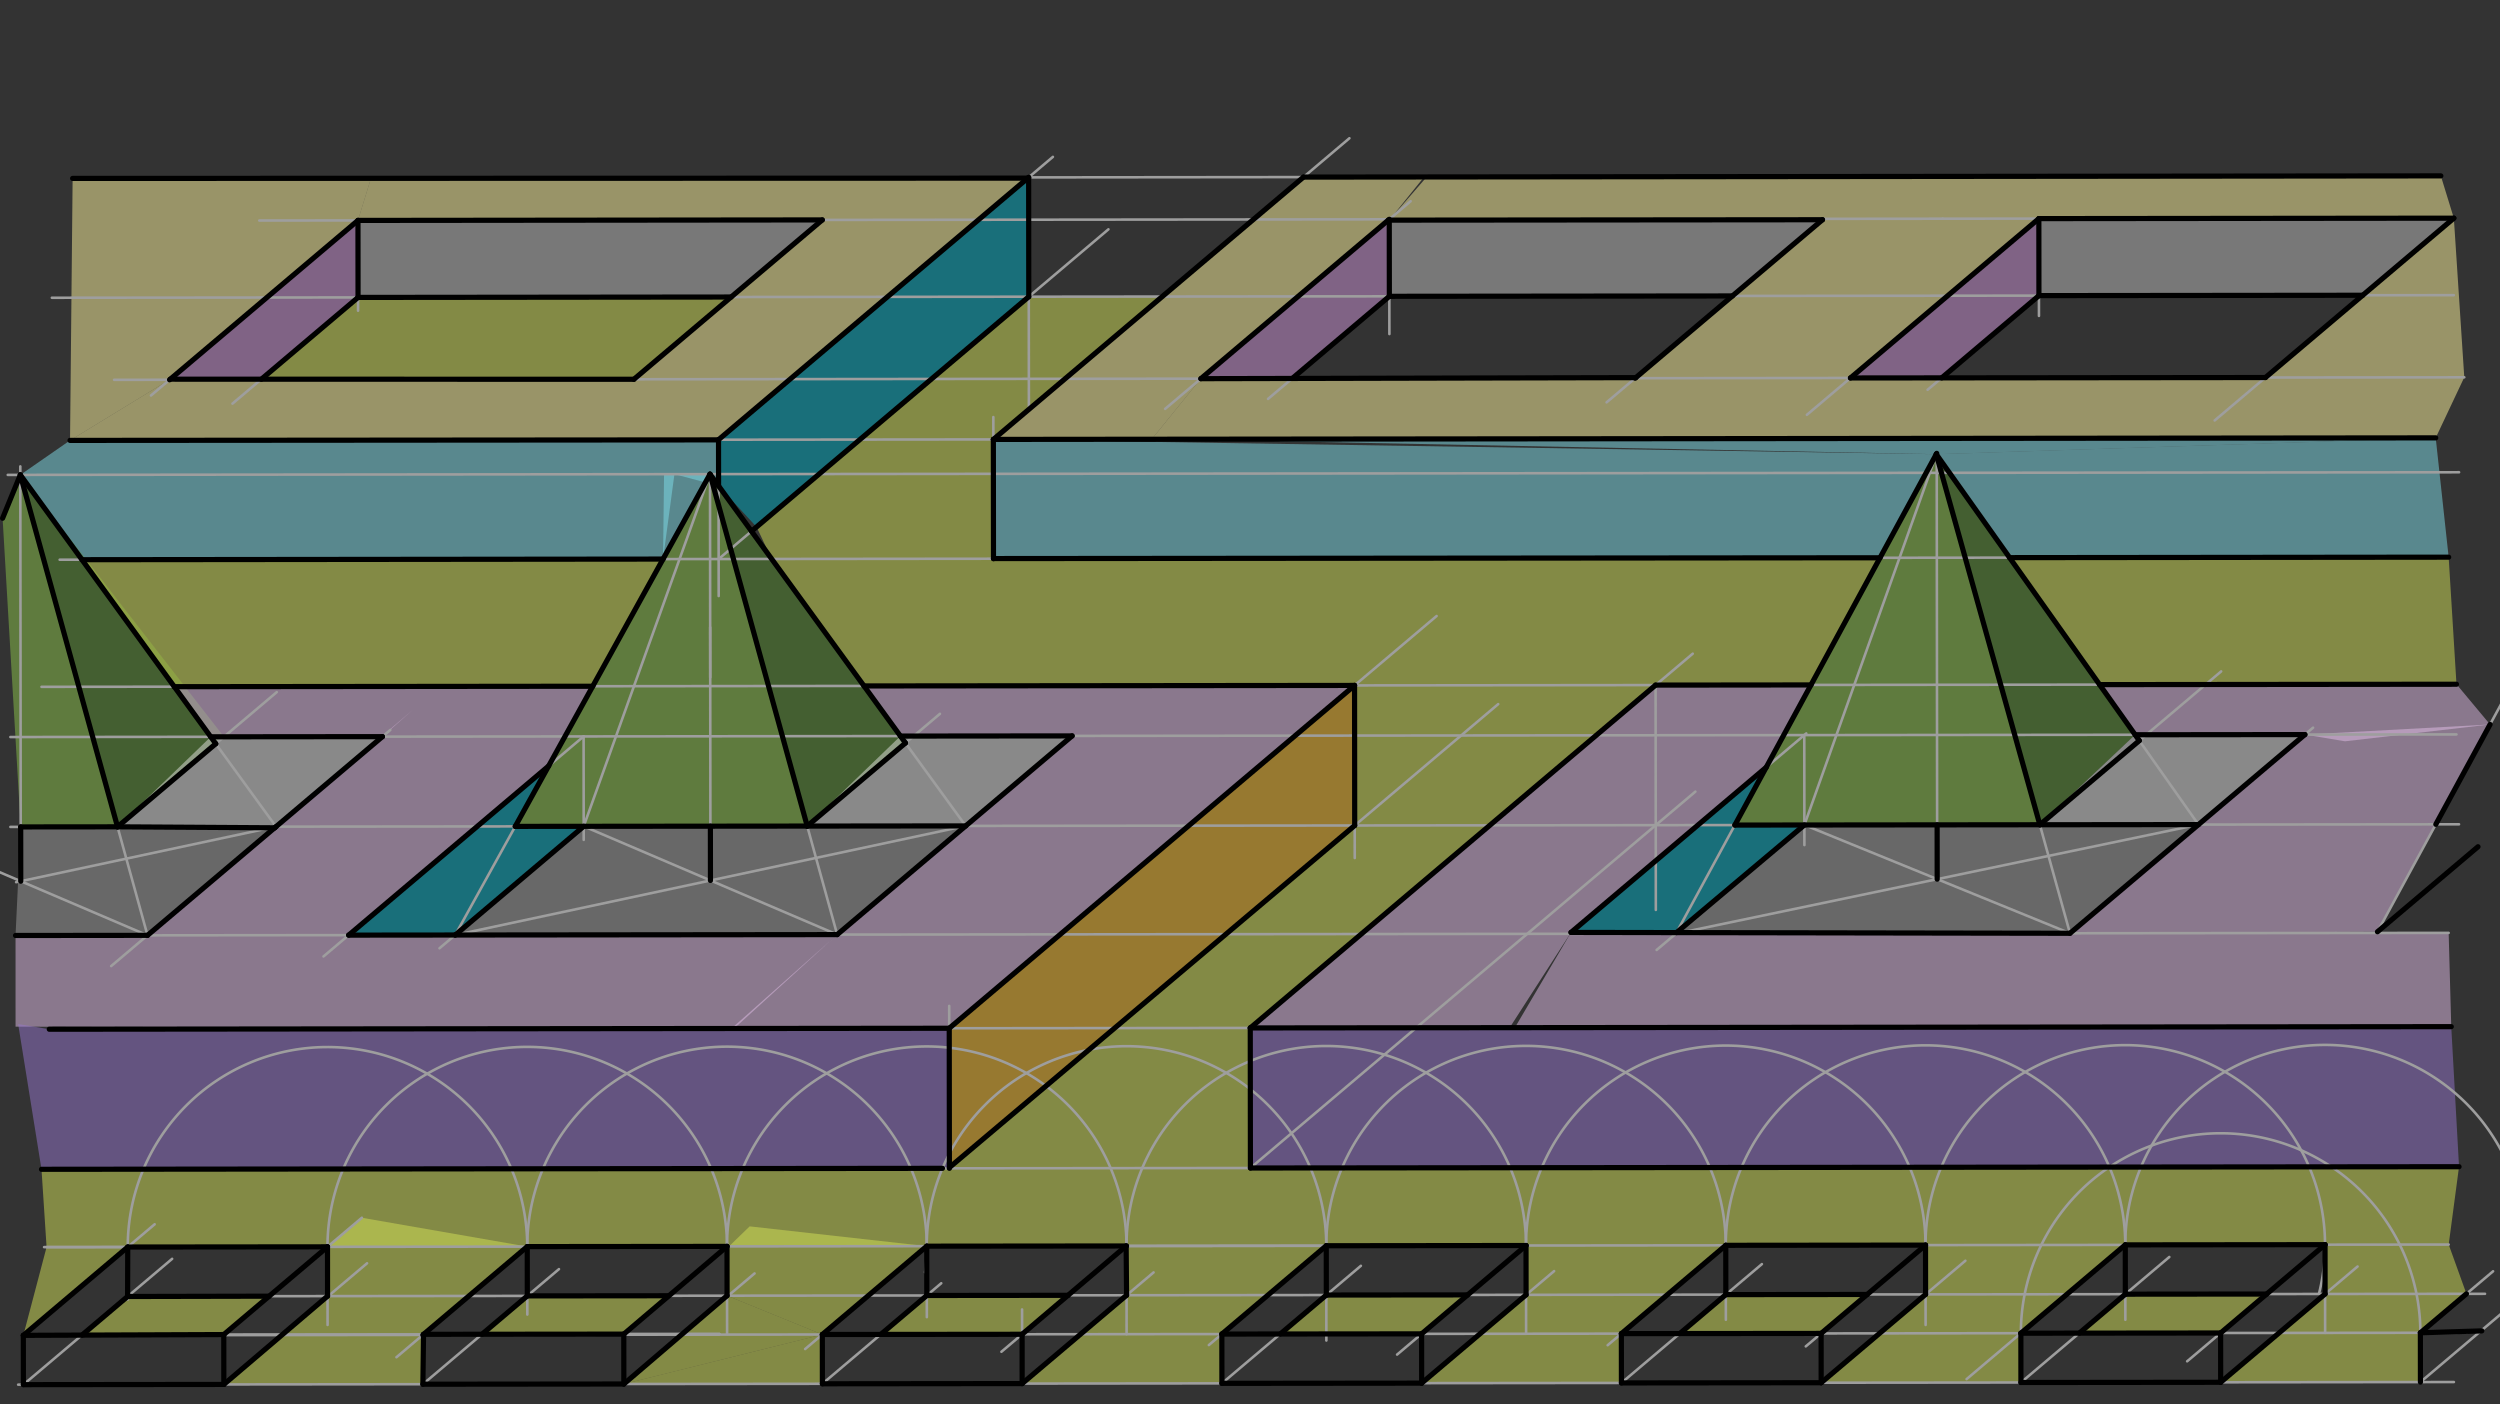 <svg xmlns="http://www.w3.org/2000/svg" class="svg--816" height="100%" preserveAspectRatio="xMidYMid meet" viewBox="0 0 963.78 541.417" width="100%"><rect x="0" y="0" width="963.78" height="541.417" fill="#333333" stroke="none"/><defs><marker id="marker-arrow" markerHeight="16" markerUnits="userSpaceOnUse" markerWidth="24" orient="auto-start-reverse" refX="24" refY="4" viewBox="0 0 24 8"><path d="M 0 0 L 24 4 L 0 8 z" stroke="inherit"></path></marker></defs><g class="aux-layer--949"></g><g class="main-layer--75a"><g class="element--733"><g fill="#D4E157" opacity="0.5"><path d="M 280.288 499.503 L 240.497 533.55 L 317.017 514.463 L 280.288 499.503 Z" stroke="none"></path></g></g><g class="element--733"><g fill="#D4E157" opacity="0.5"><path d="M 394.051 533.385 L 434.303 499.337 L 488.794 499.279 L 471.038 514.298 L 471.059 533.302 L 394.051 533.385 Z" stroke="none"></path></g></g><g class="element--733"><g fill="#80DEEA" opacity="0.5"><path d="M 277 169.513 L 277.019 187.328 L 259.998 182.801 L 255.612 215.531 L 31.603 215.772 L 7.833 183.071 L 27 169.781 L 277 169.513 Z" stroke="none"></path></g></g><g class="element--733"><g fill="#80DEEA" opacity="0.5"><path d="M 273.717 182.786 L 255.612 215.531 L 256.001 182.805 L 273.717 182.786 Z" stroke="none"></path></g></g><g class="element--733"><g fill="#80DEEA" opacity="0.5"><path d="M 383 215.335 L 382.95 169.399 L 746.454 175.103 L 724.771 215.027 L 383 215.335 Z" stroke="none"></path></g></g><g class="element--733"><g fill="#80DEEA" opacity="0.5"><path d="M 382.95 169.399 L 505.003 169.268 L 746.454 175.103 L 746.454 175.103 L 505.003 169.268 L 746.454 175.103 L 746.454 175.103 L 505.003 169.268 L 505.003 169.268 L 382.95 169.399 Z" stroke="none"></path></g></g><g class="element--733"><g fill="#80DEEA" opacity="0.5"><path d="M 746.454 175.103 L 938.991 168.802 L 454.003 169.323 L 746.454 175.103 Z" stroke="none"></path></g></g><g class="element--733"><g fill="#80DEEA" opacity="0.5"><path d="M 746.454 175.103 L 774.974 214.974 L 943.987 214.792 L 938.991 168.802 L 746.454 175.103 Z" stroke="none"></path></g></g><g class="element--733"><g fill="#FFF59D" opacity="0.5"><path d="M 27 169.781 L 28 68.781 L 143 68.748 L 138 84.974 L 65.646 146.175 L 27 169.781 Z" stroke="none"></path></g></g><g class="element--733"><g fill="#FFF59D" opacity="0.5"><path d="M 65.646 146.175 L 244.369 146.217 L 304.617 146.152 L 277 169.513 L 27 169.781 L 65.646 146.175 Z" stroke="none"></path></g></g><g class="element--733"><g fill="#FFF59D" opacity="0.5"><path d="M 138 84.974 L 143.001 68.748 L 396.556 68.676 L 377.248 84.717 L 138 84.974 Z" stroke="none"></path></g></g><g class="element--733"><g fill="#FFF59D" opacity="0.5"><path d="M 317 84.781 L 377.248 84.717 L 304.617 146.152 L 244.369 146.217 L 317 84.781 Z" stroke="none"></path></g></g><g class="element--733"><g fill="#FFF59D" opacity="0.5"><path d="M 382.95 169.399 L 502.506 68.272 L 549 68.222 L 535.576 84.865 L 462.944 145.982 L 444 169.333 L 382.95 169.399 Z" stroke="none"></path></g></g><g class="element--733"><g fill="#FFF59D" opacity="0.5"><path d="M 462.944 145.982 L 950.007 145.459 L 938.991 168.802 L 444.003 169.333 L 462.944 145.982 Z" stroke="none"></path></g></g><g class="element--733"><g fill="#FFF59D" opacity="0.5"><path d="M 549.999 68.221 L 535.576 84.865 L 945.984 84.106 L 940.968 67.801 L 549.999 68.221 Z" stroke="none"></path></g></g><g class="element--733"><g fill="#FFF59D" opacity="0.5"><path d="M 702.592 84.711 L 786.002 84.277 L 713.37 145.713 L 630.629 145.581 L 702.592 84.711 Z" stroke="none"></path></g></g><g class="element--733"><g fill="#FFF59D" opacity="0.5"><path d="M 873.353 145.542 L 945.984 84.106 L 950.007 145.459 L 873.353 145.542 Z" stroke="none"></path></g></g><g class="element--733"><g fill="#CE93D8" opacity="0.5"><path d="M 65.646 146.175 L 138 84.974 L 138.032 114.659 L 100.763 146.183 L 65.646 146.175 Z" stroke="none"></path></g></g><g class="element--733"><g fill="#CE93D8" opacity="0.5"><path d="M 462.944 145.982 L 535.576 84.865 L 535.608 114.232 L 498.171 145.898 L 462.944 145.982 Z" stroke="none"></path></g></g><g class="element--733"><g fill="#CE93D8" opacity="0.5"><path d="M 713.37 145.713 L 786.002 84.277 L 786.033 113.963 L 748.542 145.676 L 713.37 145.713 Z" stroke="none"></path></g></g><g class="element--733"><g fill="#BDBDBD" opacity="0.5"><path d="M 138 84.974 L 317 84.781 L 281.861 114.504 L 138.032 114.659 L 138 84.974 Z" stroke="none"></path></g></g><g class="element--733"><g fill="#BDBDBD" opacity="0.5"><path d="M 535.576 84.865 L 702.592 84.711 L 667.859 114.09 L 535.608 114.232 L 535.576 84.865 Z" stroke="none"></path></g></g><g class="element--733"><g fill="#BDBDBD" opacity="0.5"><path d="M 786.002 84.277 L 945.984 84.106 L 910.845 113.829 L 786.033 113.963 L 786.002 84.277 Z" stroke="none"></path></g></g><g class="element--733"><g fill="#00ACC1" opacity="0.5"><path d="M 277 169.513 L 396.556 68.676 L 396.605 114.381 L 291.669 203.142 L 277.019 187.328 L 277 169.513 Z" stroke="none"></path></g></g><g class="element--733"><g fill="#8BC34A" opacity="0.5"><path d="M 7.833 183.071 L 1 199.781 L 7.979 318.787 L 45.308 318.747 L 7.833 183.071 Z" stroke="none"></path></g></g><g class="element--733"><g fill="#8BC34A" opacity="0.5"><path d="M 198.634 318.582 L 273.717 182.786 L 311.192 318.461 L 198.634 318.582 Z" stroke="none"></path></g></g><g class="element--733"><g fill="#8BC34A" opacity="0.5"><path d="M 668.806 318.077 L 746.454 175.103 L 786.385 317.951 L 668.806 318.077 Z" stroke="none"></path></g></g><g class="element--733"><g fill="#558B2F" opacity="0.5"><path d="M 7.833 183.071 L 45.308 318.747 L 86.33 284.047 L 7.833 183.071 Z" stroke="none"></path></g></g><g class="element--733"><g fill="#558B2F" opacity="0.5"><path d="M 273.717 182.786 L 311.192 318.461 L 349.058 286.432 L 273.717 182.786 Z" stroke="none"></path></g></g><g class="element--733"><g fill="#558B2F" opacity="0.5"><path d="M 786.385 317.951 L 746.454 175.103 L 823.116 283.256 L 786.385 317.951 Z" stroke="none"></path></g></g><g class="element--733"><g fill="#9E9E9E" opacity="0.5"><path d="M 7.979 318.787 L 105.885 319.123 L 56.864 360.588 L 5.992 360.642 L 7.979 318.787 Z" stroke="none"></path></g></g><g class="element--733"><g fill="#9E9E9E" opacity="0.5"><path d="M 175.479 360.46 L 225.022 318.554 L 372.292 318.395 L 322.749 360.302 L 175.479 360.46 Z" stroke="none"></path></g></g><g class="element--733"><g fill="#9E9E9E" opacity="0.5"><path d="M 646.294 359.529 L 695.606 318.048 L 847.543 317.885 L 798.003 359.789 L 646.294 359.529 Z" stroke="none"></path></g></g><g class="element--733"><g fill="#E1BEE7" opacity="0.5"><path d="M 67.188 264.726 L 228.507 264.553 L 217.807 283.906 L 81.236 284.052 L 67.188 264.726 Z" stroke="none"></path></g></g><g class="element--733"><g fill="#E1BEE7" opacity="0.5"><path d="M 333.072 264.441 L 522.197 264.238 L 499.302 283.603 L 347.121 283.767 L 333.072 264.441 Z" stroke="none"></path></g></g><g class="element--733"><g fill="#E1BEE7" opacity="0.5"><path d="M 147.431 283.981 L 217.807 283.906 L 211.508 295.298 L 134.419 360.504 L 56.864 360.588 L 159 273.781 L 159 273.781 L 147.431 283.981 Z" stroke="none"></path></g></g><g class="element--733"><g fill="#E1BEE7" opacity="0.5"><path d="M 413.315 283.696 L 499.302 283.603 L 365.941 396.409 L 282 396.499 L 322.749 360.302 L 413.315 283.696 Z" stroke="none"></path></g></g><g class="element--733"><g fill="#E1BEE7" opacity="0.5"><path d="M 322.749 360.302 L 5.992 360.642 L 6 395.781 L 283.001 396.498 L 322.749 360.302 Z" stroke="none"></path></g></g><g class="element--733"><g fill="#E1BEE7" opacity="0.5"><path d="M 481.991 396.284 L 638.248 264.113 L 698.148 264.049 L 680.908 295.794 L 605.64 359.459 L 582.001 396.177 L 481.991 396.284 Z" stroke="none"></path></g></g><g class="element--733"><g fill="#E1BEE7" opacity="0.5"><path d="M 605.64 359.459 L 584.003 396.174 L 944.983 395.787 L 943.985 359.635 L 605.64 359.459 Z" stroke="none"></path></g></g><g class="element--733"><g fill="#E1BEE7" opacity="0.5"><path d="M 798.003 359.789 L 888.566 283.185 L 959.944 279.294 L 916.544 359.207 L 798.003 359.789 Z" stroke="none"></path></g></g><g class="element--733"><g fill="#E1BEE7" opacity="0.5"><path d="M 823.116 283.256 L 809.496 263.929 L 947 263.781 L 959.944 279.294 L 904 285.781 L 888.566 283.185 L 823.116 283.256 Z" stroke="none"></path></g></g><g class="element--733"><g fill="#00ACC1" opacity="0.5"><path d="M 134.419 360.504 L 211.508 295.298 L 198.634 318.582 L 225.022 318.554 L 175.479 360.46 L 134.419 360.504 Z" stroke="none"></path></g></g><g class="element--733"><g fill="#00ACC1" opacity="0.5"><path d="M 605.64 359.459 L 680.908 295.794 L 668.806 318.077 L 695.606 318.048 L 646.294 359.529 L 605.64 359.459 Z" stroke="none"></path></g></g><g class="element--733"><g fill="#E0E0E0" opacity="0.5"><path d="M 311.192 318.461 L 347.121 283.767 L 413.315 283.696 L 372.292 318.395 L 311.192 318.461 Z" stroke="none"></path></g></g><g class="element--733"><g fill="#E0E0E0" opacity="0.5"><path d="M 45.308 318.747 L 81.236 284.052 L 147.431 283.981 L 105.885 319.123 L 45.308 318.747 Z" stroke="none"></path></g></g><g class="element--733"><g fill="#E0E0E0" opacity="0.5"><path d="M 786.385 317.951 L 823.116 283.256 L 888.566 283.185 L 847.543 317.885 L 786.385 317.951 Z" stroke="none"></path></g></g><g class="element--733"><g fill="#FBC02D" opacity="0.5"><path d="M 365.941 396.409 L 365.998 450.092 L 522.255 318.234 L 522.197 264.238 L 365.941 396.409 Z" stroke="none"></path></g></g><g class="element--733"><g fill="#9575CD" opacity="0.5"><path d="M 19 396.781 L 365.941 396.409 L 365.998 450.092 L 16 450.781 L 7 394.781 L 19 396.781 Z" stroke="none"></path></g></g><g class="element--733"><g fill="#9575CD" opacity="0.5"><path d="M 482.049 450.281 L 481.991 396.284 L 944.983 395.787 L 947.985 449.78 L 482.049 450.281 Z" stroke="none"></path></g></g><g class="element--733"><g fill="#D4E157" opacity="0.5"><path d="M 138.032 114.659 L 281.861 114.504 L 244.369 146.217 L 100.763 146.183 L 138.032 114.659 Z" stroke="none"></path></g></g><g class="element--733"><g fill="#D4E157" opacity="0.5"><path d="M 331.496 169.454 L 396.605 114.381 L 448.059 114.326 L 382.95 169.399 L 331.496 169.454 Z" stroke="none"></path></g></g><g class="element--733"><g fill="#D4E157" opacity="0.5"><path d="M 331.496 169.454 L 382.95 169.399 L 383 215.335 L 297.487 215.486 L 291.669 203.142 L 331.496 169.454 Z" stroke="none"></path></g></g><g class="element--733"><g fill="#D4E157" opacity="0.5"><path d="M 31.603 215.772 L 255.612 215.531 L 228.507 264.553 L 67.188 264.726 L 31.603 215.772 Z" stroke="none"></path></g></g><g class="element--733"><g fill="#D4E157" opacity="0.5"><path d="M 297.487 215.486 L 724.771 215.027 L 698.148 264.049 L 333.072 264.441 L 297.487 215.486 Z" stroke="none"></path></g></g><g class="element--733"><g fill="#D4E157" opacity="0.5"><path d="M 774.974 214.974 L 943.987 214.792 L 947 263.781 L 809.496 263.929 L 774.974 214.974 Z" stroke="none"></path></g></g><g class="element--733"><g fill="#D4E157" opacity="0.5"><path d="M 365.998 450.092 L 522.255 318.234 L 574.33 318.178 L 481.991 396.284 L 482.049 450.281 L 365.998 450.092 Z" stroke="none"></path></g></g><g class="element--733"><g fill="#D4E157" opacity="0.5"><path d="M 522.255 318.234 L 522.197 264.238 L 638.248 264.113 L 574.33 318.178 L 522.255 318.234 Z" stroke="none"></path></g></g><g class="element--733"><g fill="#D4E157" opacity="0.5"><path d="M 16 450.781 L 947.985 449.78 L 943.999 479.786 L 17.959 480.78 L 16 450.781 Z" stroke="none"></path></g></g><g class="element--733"><g fill="#D4E157" opacity="0.5"><path d="M 17.959 480.78 L 8.994 514.794 L 49.246 480.746 L 17.959 480.78 Z" stroke="none"></path></g></g><g class="element--733"><g fill="#D4E157" opacity="0.5"><path d="M 126.253 480.664 L 126.273 499.668 L 86.289 533.715 L 163.029 533.633 L 163.276 514.402 L 203.26 480.581 L 139.499 469.46 L 139.499 469.46 L 126.253 480.664 Z" stroke="none"></path></g></g><g class="element--733"><g fill="#D4E157" opacity="0.5"><path d="M 280.269 481.241 L 280.288 499.503 L 334.776 499.444 L 357.275 480.416 L 289 472.781 L 280.269 481.241 Z" stroke="none"></path></g></g><g class="element--733"><g fill="#D4E157" opacity="0.5"><path d="M 280.288 499.503 L 334.776 499.444 L 317.017 514.463 L 280.288 499.503 Z" stroke="none"></path></g></g><g class="element--733"><g fill="#D4E157" opacity="0.5"><path d="M 240.497 533.55 L 317.017 514.463 L 317.038 533.468 L 240.497 533.55 Z" stroke="none"></path></g></g><g class="element--733"><g fill="#D4E157" opacity="0.5"><path d="M 434.144 480.333 L 434.303 499.337 L 488.794 499.279 L 511.29 480.25 L 434.144 480.333 Z" stroke="none"></path></g></g><g class="element--733"><g fill="#D4E157" opacity="0.5"><path d="M 548.066 533.219 L 588.318 499.172 L 642.809 499.113 L 625.053 514.132 L 625.073 533.137 L 548.066 533.219 Z" stroke="none"></path></g></g><g class="element--733"><g fill="#D4E157" opacity="0.5"><path d="M 588.318 499.172 L 588.298 480.158 L 665.305 480.085 L 642.809 499.113 L 588.318 499.172 Z" stroke="none"></path></g></g><g class="element--733"><g fill="#D4E157" opacity="0.5"><path d="M 702.081 533.054 L 779.088 532.971 L 779.068 513.967 L 724.577 514.026 L 702.081 533.054 Z" stroke="none"></path></g></g><g class="element--733"><g fill="#D4E157" opacity="0.5"><path d="M 724.577 514.026 L 742.333 499.006 L 742.312 480.002 L 819.32 479.909 L 796.819 498.948 L 779.068 513.967 L 724.577 514.026 Z" stroke="none"></path></g></g><g class="element--733"><g fill="#D4E157" opacity="0.5"><path d="M 856.096 532.889 L 933.103 532.806 L 933.083 513.802 L 878.592 513.86 L 856.096 532.889 Z" stroke="none"></path></g></g><g class="element--733"><g fill="#D4E157" opacity="0.5"><path d="M 878.592 513.86 L 896.348 498.841 L 896.327 479.828 L 943.999 479.786 L 950.839 498.782 L 933.083 513.802 L 878.592 513.86 Z" stroke="none"></path></g></g><g class="element--733"><g fill="#D4E157" opacity="0.5"><path d="M 31.588 514.704 L 49.266 499.814 L 103.757 499.692 L 86.269 514.485 L 31.588 514.704 Z" stroke="none"></path></g></g><g class="element--733"><g fill="#D4E157" opacity="0.5"><path d="M 185.792 514.378 L 203.281 499.585 L 257.88 499.527 L 240.476 514.32 L 185.792 514.378 Z" stroke="none"></path></g></g><g class="element--733"><g fill="#D4E157" opacity="0.5"><path d="M 339.534 514.439 L 357.296 499.42 L 411.725 499.362 L 394.031 514.381 L 339.534 514.439 Z" stroke="none"></path></g></g><g class="element--733"><g fill="#D4E157" opacity="0.5"><path d="M 493.555 514.274 L 511.311 499.255 L 565.798 499.196 L 548.046 514.215 L 493.555 514.274 Z" stroke="none"></path></g></g><g class="element--733"><g fill="#D4E157" opacity="0.5"><path d="M 647.569 514.108 L 665.325 499.089 L 719.816 499.031 L 702.06 514.05 L 647.569 514.108 Z" stroke="none"></path></g></g><g class="element--733"><g fill="#D4E157" opacity="0.5"><path d="M 801.584 513.943 L 819.34 498.924 L 873.827 498.865 L 856.075 513.884 L 801.584 513.943 Z" stroke="none"></path></g></g><g class="element--733"><line stroke="#9E9E9E" stroke-dasharray="none" stroke-linecap="round" stroke-width="1" x1="16" x2="947" y1="264.781" y2="263.781"></line></g><g class="element--733"><line stroke="#9E9E9E" stroke-dasharray="none" stroke-linecap="round" stroke-width="1" x1="19" x2="944.983" y1="396.781" y2="395.787"></line></g><g class="element--733"><line stroke="#9E9E9E" stroke-dasharray="none" stroke-linecap="round" stroke-width="1" x1="16" x2="947.985" y1="450.781" y2="449.78"></line></g><g class="element--733"><line stroke="#9E9E9E" stroke-dasharray="none" stroke-linecap="round" stroke-width="1" x1="28" x2="940.968" y1="68.781" y2="67.801"></line></g><g class="element--733"><line stroke="#9E9E9E" stroke-dasharray="none" stroke-linecap="round" stroke-width="1" x1="27" x2="938.991" y1="169.781" y2="168.802"></line></g><g class="element--733"><line stroke="#9E9E9E" stroke-dasharray="none" stroke-linecap="round" stroke-width="1" x1="23" x2="943.987" y1="215.781" y2="214.792"></line></g><g class="element--733"><line stroke="#9E9E9E" stroke-dasharray="none" stroke-linecap="round" stroke-width="1" x1="17" x2="943.999" y1="480.781" y2="479.786"></line></g><g class="element--733"><line stroke="#9E9E9E" stroke-dasharray="none" stroke-linecap="round" stroke-width="1" x1="88.001" x2="17.959" y1="480.705" y2="480.78"></line></g><g class="element--733"><line stroke="#9E9E9E" stroke-dasharray="none" stroke-linecap="round" stroke-width="1" x1="23" x2="950.965" y1="514.779" y2="513.782"></line></g><g class="element--733"><line stroke="#9E9E9E" stroke-dasharray="none" stroke-linecap="round" stroke-width="1" x1="25" x2="946.003" y1="533.781" y2="532.792"></line></g><g class="element--733"><line stroke="#9E9E9E" stroke-dasharray="none" stroke-linecap="round" stroke-width="1" x1="25" x2="7" y1="533.781" y2="533.801"></line></g><g class="element--733"><line stroke="#9E9E9E" stroke-dasharray="none" stroke-linecap="round" stroke-width="1" x1="23" x2="8.994" y1="514.779" y2="514.794"></line></g><g class="element--733"><line stroke="#9E9E9E" stroke-dasharray="none" stroke-linecap="round" stroke-width="1" x1="628" x2="481.991" y1="272.781" y2="396.284"></line></g><g class="element--733"><line stroke="#9E9E9E" stroke-dasharray="none" stroke-linecap="round" stroke-width="1" x1="481.991" x2="652.571" y1="396.284" y2="251.998"></line></g><g class="element--733"><line stroke="#9E9E9E" stroke-dasharray="none" stroke-linecap="round" stroke-width="1" x1="481.991" x2="482.049" y1="396.284" y2="450.281"></line></g><g class="element--733"><line stroke="#9E9E9E" stroke-dasharray="none" stroke-linecap="round" stroke-width="1" x1="365.999" x2="365.931" y1="450.405" y2="387.792"></line></g><g class="element--733"><line stroke="#9E9E9E" stroke-dasharray="none" stroke-linecap="round" stroke-width="1" x1="365.941" x2="553.827" y1="396.409" y2="237.483"></line></g><g class="element--733"><line stroke="#9E9E9E" stroke-dasharray="none" stroke-linecap="round" stroke-width="1" x1="365.999" x2="577.57" y1="450.405" y2="271.446"></line></g><g class="element--733"><line stroke="#9E9E9E" stroke-dasharray="none" stroke-linecap="round" stroke-width="1" x1="522.197" x2="522.269" y1="264.238" y2="330.781"></line></g><g class="element--733"><line stroke="#9E9E9E" stroke-dasharray="none" stroke-linecap="round" stroke-width="1" x1="522.255" x2="4.006" y1="318.234" y2="318.791"></line></g><g class="element--733"><line stroke="#9E9E9E" stroke-dasharray="none" stroke-linecap="round" stroke-width="1" x1="522.255" x2="947.98" y1="318.234" y2="317.777"></line></g><g class="element--733"><line stroke="#9E9E9E" stroke-dasharray="none" stroke-linecap="round" stroke-width="1" x1="638.248" x2="638.341" y1="264.113" y2="350.783"></line></g><g class="element--733"><line stroke="#9E9E9E" stroke-dasharray="none" stroke-linecap="round" stroke-width="1" x1="482.049" x2="653.584" y1="450.281" y2="305.187"></line></g><g class="element--733"><line stroke="#9E9E9E" stroke-dasharray="none" stroke-linecap="round" stroke-width="1" x1="276.922" x2="405.902" y1="169.578" y2="60.479"></line></g><g class="element--733"><line stroke="#9E9E9E" stroke-dasharray="none" stroke-linecap="round" stroke-width="1" x1="277" x2="277.064" y1="169.513" y2="229.781"></line></g><g class="element--733"><line stroke="#9E9E9E" stroke-dasharray="none" stroke-linecap="round" stroke-width="1" x1="277.049" x2="427.31" y1="215.508" y2="88.409"></line></g><g class="element--733"><line stroke="#9E9E9E" stroke-dasharray="none" stroke-linecap="round" stroke-width="1" x1="396.555" x2="396.65" y1="68.385" y2="156.781"></line></g><g class="element--733"><line stroke="#9E9E9E" stroke-dasharray="none" stroke-linecap="round" stroke-width="1" x1="396.605" x2="19.991" y1="114.381" y2="114.786"></line></g><g class="element--733"><line stroke="#9E9E9E" stroke-dasharray="none" stroke-linecap="round" stroke-width="1" x1="396.605" x2="945.974" y1="114.381" y2="113.791"></line></g><g class="element--733"><line stroke="#9E9E9E" stroke-dasharray="none" stroke-linecap="round" stroke-width="1" x1="383" x2="382.941" y1="215.395" y2="160.786"></line></g><g class="element--733"><line stroke="#9E9E9E" stroke-dasharray="none" stroke-linecap="round" stroke-width="1" x1="382.95" x2="520.215" y1="169.399" y2="53.293"></line></g><g class="element--733"><line stroke="#9E9E9E" stroke-dasharray="none" stroke-linecap="round" stroke-width="1" x1="317" x2="244.369" y1="84.781" y2="146.217"></line></g><g class="element--733"><line stroke="#9E9E9E" stroke-dasharray="none" stroke-linecap="round" stroke-width="1" x1="317" x2="99.972" y1="84.781" y2="85.014"></line></g><g class="element--733"><line stroke="#9E9E9E" stroke-dasharray="none" stroke-linecap="round" stroke-width="1" x1="138.055" x2="72.055" y1="84.927" y2="140.753"></line></g><g class="element--733"><line stroke="#9E9E9E" stroke-dasharray="none" stroke-linecap="round" stroke-width="1" x1="244.369" x2="43.989" y1="146.217" y2="146.432"></line></g><g class="element--733"><line stroke="#9E9E9E" stroke-dasharray="none" stroke-linecap="round" stroke-width="1" x1="72.055" x2="58.201" y1="140.753" y2="152.472"></line></g><g class="element--733"><line stroke="#9E9E9E" stroke-dasharray="none" stroke-linecap="round" stroke-width="1" x1="462" x2="531.629" y1="146.781" y2="87.885"></line></g><g class="element--733"><line stroke="#9E9E9E" stroke-dasharray="none" stroke-linecap="round" stroke-width="1" x1="317" x2="748.935" y1="84.781" y2="84.317"></line></g><g class="element--733"><line stroke="#9E9E9E" stroke-dasharray="none" stroke-linecap="round" stroke-width="1" x1="748.935" x2="945.984" y1="84.317" y2="84.106"></line></g><g class="element--733"><line stroke="#9E9E9E" stroke-dasharray="none" stroke-linecap="round" stroke-width="1" x1="531.629" x2="543.823" y1="87.885" y2="77.571"></line></g><g class="element--733"><line stroke="#9E9E9E" stroke-dasharray="none" stroke-linecap="round" stroke-width="1" x1="462" x2="449.178" y1="146.781" y2="157.627"></line></g><g class="element--733"><line stroke="#9E9E9E" stroke-dasharray="none" stroke-linecap="round" stroke-width="1" x1="244.369" x2="950.007" y1="146.217" y2="145.459"></line></g><g class="element--733"><line stroke="#9E9E9E" stroke-dasharray="none" stroke-linecap="round" stroke-width="1" x1="702.592" x2="619.362" y1="84.711" y2="155.111"></line></g><g class="element--733"><line stroke="#9E9E9E" stroke-dasharray="none" stroke-linecap="round" stroke-width="1" x1="786.432" x2="696.58" y1="83.914" y2="159.916"></line></g><g class="element--733"><line stroke="#9E9E9E" stroke-dasharray="none" stroke-linecap="round" stroke-width="1" x1="945.984" x2="853.795" y1="84.106" y2="162.085"></line></g><g class="element--733"><line stroke="#9E9E9E" stroke-dasharray="none" stroke-linecap="round" stroke-width="1" x1="394.031" x2="394.02" y1="514.381" y2="504.809"></line></g><g class="element--733"><line stroke="#9E9E9E" stroke-dasharray="none" stroke-linecap="round" stroke-width="1" x1="322.749" x2="413.315" y1="360.302" y2="283.696"></line></g><g class="element--733"><line stroke="#9E9E9E" stroke-dasharray="none" stroke-linecap="round" stroke-width="1" x1="413.315" x2="224.985" y1="283.696" y2="283.898"></line></g><g class="element--733"><line stroke="#9E9E9E" stroke-dasharray="none" stroke-linecap="round" stroke-width="1" x1="322.749" x2="133.979" y1="360.302" y2="360.505"></line></g><g class="element--733"><line stroke="#9E9E9E" stroke-dasharray="none" stroke-linecap="round" stroke-width="1" x1="224.985" x2="124.716" y1="283.898" y2="368.712"></line></g><g class="element--733"><line stroke="#9E9E9E" stroke-dasharray="none" stroke-linecap="round" stroke-width="1" x1="59" x2="150.462" y1="358.781" y2="281.417"></line></g><g class="element--733"><line stroke="#9E9E9E" stroke-dasharray="none" stroke-linecap="round" stroke-width="1" x1="59" x2="42.86" y1="358.781" y2="372.433"></line></g><g class="element--733"><line stroke="#9E9E9E" stroke-dasharray="none" stroke-linecap="round" stroke-width="1" x1="224.985" x2="3.999" y1="283.898" y2="284.135"></line></g><g class="element--733"><line stroke="#9E9E9E" stroke-dasharray="none" stroke-linecap="round" stroke-width="1" x1="134.419" x2="5.992" y1="360.504" y2="360.642"></line></g><g class="element--733"><line stroke="#9E9E9E" stroke-dasharray="none" stroke-linecap="round" stroke-width="1" x1="322.749" x2="943.985" y1="360.302" y2="359.635"></line></g><g class="element--733"><line stroke="#9E9E9E" stroke-dasharray="none" stroke-linecap="round" stroke-width="1" x1="413.315" x2="946.999" y1="283.696" y2="283.123"></line></g><g class="element--733"><line stroke="#9E9E9E" stroke-dasharray="none" stroke-linecap="round" stroke-width="1" x1="605.64" x2="696.337" y1="359.459" y2="282.743"></line></g><g class="element--733"><line stroke="#9E9E9E" stroke-dasharray="none" stroke-linecap="round" stroke-width="1" x1="798.003" x2="891.709" y1="359.789" y2="280.527"></line></g><g class="element--733"><line stroke="#9E9E9E" stroke-dasharray="none" stroke-linecap="round" stroke-width="1" x1="916.544" x2="955.296" y1="359.207" y2="326.427"></line></g><g class="element--733"><line stroke="#9E9E9E" stroke-dasharray="none" stroke-linecap="round" stroke-width="1" x1="8.994" x2="59.622" y1="514.794" y2="471.97"></line></g><g class="element--733"><line stroke="#9E9E9E" stroke-dasharray="none" stroke-linecap="round" stroke-width="1" x1="86.269" x2="139.499" y1="514.485" y2="469.46"></line></g><g class="element--733"><path d="M 49.246 480.747 A 77.007 77.007 0 0 1 203.26 480.581" fill="none" stroke="#9E9E9E" stroke-dasharray="none" stroke-linecap="round" stroke-width="1"></path></g><g class="element--733"><path d="M 126.253 480.664 A 77.007 77.007 0 1 1 280.189 484.061" fill="none" stroke="#9E9E9E" stroke-dasharray="none" stroke-linecap="round" stroke-width="1"></path></g><g class="element--733"><path d="M 203.26 480.581 A 77.007 77.007 0 1 1 356.626 490.477" fill="none" stroke="#9E9E9E" stroke-dasharray="none" stroke-linecap="round" stroke-width="1"></path></g><g class="element--733"><path d="M 280.268 480.498 A 77.007 77.007 0 1 1 434.071 486.125" fill="none" stroke="#9E9E9E" stroke-dasharray="none" stroke-linecap="round" stroke-width="1"></path></g><g class="element--733"><path d="M 357.275 480.416 A 77.007 77.007 0 0 1 511.29 480.25" fill="none" stroke="#9E9E9E" stroke-dasharray="none" stroke-linecap="round" stroke-width="1"></path></g><g class="element--733"><path d="M 434.283 480.333 A 77.007 77.007 0 1 1 588.248 483.005" fill="none" stroke="#9E9E9E" stroke-dasharray="none" stroke-linecap="round" stroke-width="1"></path></g><g class="element--733"><path d="M 511.29 480.25 A 77.007 77.007 0 1 1 665.266 482.63" fill="none" stroke="#9E9E9E" stroke-dasharray="none" stroke-linecap="round" stroke-width="1"></path></g><g class="element--733"><path d="M 588.298 480.168 A 77.007 77.007 0 0 1 742.312 480.002" fill="none" stroke="#9E9E9E" stroke-dasharray="none" stroke-linecap="round" stroke-width="1"></path></g><g class="element--733"><path d="M 665.305 480.085 A 77.007 77.007 0 0 1 819.32 479.919" fill="none" stroke="#9E9E9E" stroke-dasharray="none" stroke-linecap="round" stroke-width="1"></path></g><g class="element--733"><path d="M 742.312 480.002 A 77.007 77.007 0 1 1 894.054 498.493" fill="none" stroke="#9E9E9E" stroke-dasharray="none" stroke-linecap="round" stroke-width="1"></path></g><g class="element--733"><path d="M 819.32 479.919 A 77.007 77.007 0 0 1 973.335 479.754" fill="none" stroke="#9E9E9E" stroke-dasharray="none" stroke-linecap="round" stroke-width="1"></path></g><g class="element--733"><line stroke="#9E9E9E" stroke-dasharray="none" stroke-linecap="round" stroke-width="1" x1="203.26" x2="152.841" y1="480.581" y2="523.229"></line></g><g class="element--733"><line stroke="#9E9E9E" stroke-dasharray="none" stroke-linecap="round" stroke-width="1" x1="280.268" x2="240.476" y1="480.498" y2="514.157"></line></g><g class="element--733"><line stroke="#9E9E9E" stroke-dasharray="none" stroke-linecap="round" stroke-width="1" x1="357.275" x2="310.394" y1="480.411" y2="520.065"></line></g><g class="element--733"><line stroke="#9E9E9E" stroke-dasharray="none" stroke-linecap="round" stroke-width="1" x1="434.283" x2="386.06" y1="480.333" y2="521.123"></line></g><g class="element--733"><line stroke="#9E9E9E" stroke-dasharray="none" stroke-linecap="round" stroke-width="1" x1="511.29" x2="466.027" y1="480.25" y2="518.537"></line></g><g class="element--733"><line stroke="#9E9E9E" stroke-dasharray="none" stroke-linecap="round" stroke-width="1" x1="588.298" x2="538.595" y1="480.168" y2="522.209"></line></g><g class="element--733"><line stroke="#9E9E9E" stroke-dasharray="none" stroke-linecap="round" stroke-width="1" x1="665.305" x2="619.771" y1="480.085" y2="518.6"></line></g><g class="element--733"><line stroke="#9E9E9E" stroke-dasharray="none" stroke-linecap="round" stroke-width="1" x1="742.312" x2="696.151" y1="480.002" y2="519.048"></line></g><g class="element--733"><line stroke="#9E9E9E" stroke-dasharray="none" stroke-linecap="round" stroke-width="1" x1="819.32" x2="758.141" y1="479.919" y2="531.668"></line></g><g class="element--733"><line stroke="#9E9E9E" stroke-dasharray="none" stroke-linecap="round" stroke-width="1" x1="896.327" x2="843.17" y1="479.837" y2="524.8"></line></g><g class="element--733"><path d="M 779.068 513.967 A 77.007 77.007 0 1 1 932.973 517.994" fill="none" stroke="#9E9E9E" stroke-dasharray="none" stroke-linecap="round" stroke-width="1"></path></g><g class="element--733"><line stroke="#9E9E9E" stroke-dasharray="none" stroke-linecap="round" stroke-width="1" x1="933.083" x2="961.11" y1="513.802" y2="490.094"></line></g><g class="element--733"><line stroke="#9E9E9E" stroke-dasharray="none" stroke-linecap="round" stroke-width="1" x1="8.994" x2="9.014" y1="514.794" y2="533.798"></line></g><g class="element--733"><line stroke="#9E9E9E" stroke-dasharray="none" stroke-linecap="round" stroke-width="1" x1="86.269" x2="86.289" y1="514.485" y2="533.715"></line></g><g class="element--733"><line stroke="#9E9E9E" stroke-dasharray="none" stroke-linecap="round" stroke-width="1" x1="86.269" x2="277.37" y1="514.485" y2="514.28"></line></g><g class="element--733"><line stroke="#9E9E9E" stroke-dasharray="none" stroke-linecap="round" stroke-width="1" x1="163.008" x2="163.029" y1="514.629" y2="533.633"></line></g><g class="element--733"><line stroke="#9E9E9E" stroke-dasharray="none" stroke-linecap="round" stroke-width="1" x1="163.276" x2="277.37" y1="514.402" y2="514.28"></line></g><g class="element--733"><line stroke="#9E9E9E" stroke-dasharray="none" stroke-linecap="round" stroke-width="1" x1="240.476" x2="240.497" y1="514.157" y2="533.55"></line></g><g class="element--733"><line stroke="#9E9E9E" stroke-dasharray="none" stroke-linecap="round" stroke-width="1" x1="317.017" x2="317.038" y1="514.463" y2="533.468"></line></g><g class="element--733"><line stroke="#9E9E9E" stroke-dasharray="none" stroke-linecap="round" stroke-width="1" x1="394.031" x2="386.052" y1="514.381" y2="514.389"></line></g><g class="element--733"><line stroke="#9E9E9E" stroke-dasharray="none" stroke-linecap="round" stroke-width="1" x1="394.031" x2="394.051" y1="514.381" y2="533.385"></line></g><g class="element--733"><line stroke="#9E9E9E" stroke-dasharray="none" stroke-linecap="round" stroke-width="1" x1="471.038" x2="471.059" y1="514.298" y2="533.302"></line></g><g class="element--733"><line stroke="#9E9E9E" stroke-dasharray="none" stroke-linecap="round" stroke-width="1" x1="548.046" x2="548.066" y1="514.215" y2="533.219"></line></g><g class="element--733"><line stroke="#9E9E9E" stroke-dasharray="none" stroke-linecap="round" stroke-width="1" x1="625.053" x2="625.073" y1="514.132" y2="533.137"></line></g><g class="element--733"><line stroke="#9E9E9E" stroke-dasharray="none" stroke-linecap="round" stroke-width="1" x1="702.06" x2="702.081" y1="514.05" y2="533.054"></line></g><g class="element--733"><line stroke="#9E9E9E" stroke-dasharray="none" stroke-linecap="round" stroke-width="1" x1="779.068" x2="779.088" y1="513.967" y2="532.971"></line></g><g class="element--733"><line stroke="#9E9E9E" stroke-dasharray="none" stroke-linecap="round" stroke-width="1" x1="856.075" x2="856.096" y1="513.884" y2="532.889"></line></g><g class="element--733"><line stroke="#9E9E9E" stroke-dasharray="none" stroke-linecap="round" stroke-width="1" x1="933.083" x2="933.103" y1="513.802" y2="532.806"></line></g><g class="element--733"><line stroke="#9E9E9E" stroke-dasharray="none" stroke-linecap="round" stroke-width="1" x1="224.985" x2="225.028" y1="283.898" y2="323.782"></line></g><g class="element--733"><line stroke="#9E9E9E" stroke-dasharray="none" stroke-linecap="round" stroke-width="1" x1="695.569" x2="695.614" y1="283.393" y2="325.787"></line></g><g class="element--733"><line stroke="#9E9E9E" stroke-dasharray="none" stroke-linecap="round" stroke-width="1" x1="225.022" x2="169.438" y1="318.554" y2="365.57"></line></g><g class="element--733"><line stroke="#9E9E9E" stroke-dasharray="none" stroke-linecap="round" stroke-width="1" x1="695.606" x2="638.655" y1="318.048" y2="366.22"></line></g><g class="element--733"><line stroke="#9E9E9E" stroke-dasharray="none" stroke-linecap="round" stroke-width="1" x1="175.479" x2="372.292" y1="360.46" y2="318.395"></line></g><g class="element--733"><line stroke="#9E9E9E" stroke-dasharray="none" stroke-linecap="round" stroke-width="1" x1="225.022" x2="322.749" y1="318.554" y2="360.302"></line></g><g class="element--733"><line stroke="#9E9E9E" stroke-dasharray="none" stroke-linecap="round" stroke-width="1" x1="646.062" x2="847.543" y1="359.955" y2="317.885"></line></g><g class="element--733"><line stroke="#9E9E9E" stroke-dasharray="none" stroke-linecap="round" stroke-width="1" x1="695.606" x2="798.003" y1="318.048" y2="359.789"></line></g><g class="element--733"><line stroke="#9E9E9E" stroke-dasharray="none" stroke-linecap="round" stroke-width="1" x1="106.408" x2="6.212" y1="318.681" y2="340.096"></line></g><g class="element--733"><line stroke="#9E9E9E" stroke-dasharray="none" stroke-linecap="round" stroke-width="1" x1="56.864" x2="-2.936" y1="360.588" y2="335.041"></line></g><g class="element--733"><line stroke="#9E9E9E" stroke-dasharray="none" stroke-linecap="round" stroke-width="1" x1="273.886" x2="273.717" y1="339.428" y2="182.786"></line></g><g class="element--733"><line stroke="#9E9E9E" stroke-dasharray="none" stroke-linecap="round" stroke-width="1" x1="273.801" x2="273.781" y1="261.107" y2="241.836"></line></g><g class="element--733"><line stroke="#9E9E9E" stroke-dasharray="none" stroke-linecap="round" stroke-width="1" x1="8.001" x2="7.829" y1="339.713" y2="179.801"></line></g><g class="element--733"><line stroke="#9E9E9E" stroke-dasharray="none" stroke-linecap="round" stroke-width="1" x1="746.806" x2="746.63" y1="338.919" y2="174.778"></line></g><g class="element--733"><line stroke="#9E9E9E" stroke-dasharray="none" stroke-linecap="round" stroke-width="1" x1="273.717" x2="2.99" y1="182.786" y2="183.077"></line></g><g class="element--733"><line stroke="#9E9E9E" stroke-dasharray="none" stroke-linecap="round" stroke-width="1" x1="273.717" x2="947.996" y1="182.786" y2="182.062"></line></g><g class="element--733"><line stroke="#9E9E9E" stroke-dasharray="none" stroke-linecap="round" stroke-width="1" x1="56.864" x2="7.833" y1="360.588" y2="183.071"></line></g><g class="element--733"><line stroke="#9E9E9E" stroke-dasharray="none" stroke-linecap="round" stroke-width="1" x1="106.408" x2="7.833" y1="318.681" y2="183.071"></line></g><g class="element--733"><line stroke="#9E9E9E" stroke-dasharray="none" stroke-linecap="round" stroke-width="1" x1="7.833" x2="1" y1="183.071" y2="199.781"></line></g><g class="element--733"><line stroke="#9E9E9E" stroke-dasharray="none" stroke-linecap="round" stroke-width="1" x1="273.717" x2="175.479" y1="182.786" y2="360.46"></line></g><g class="element--733"><line stroke="#9E9E9E" stroke-dasharray="none" stroke-linecap="round" stroke-width="1" x1="273.717" x2="322.749" y1="182.786" y2="360.302"></line></g><g class="element--733"><line stroke="#9E9E9E" stroke-dasharray="none" stroke-linecap="round" stroke-width="1" x1="273.717" x2="372.292" y1="182.786" y2="318.395"></line></g><g class="element--733"><line stroke="#9E9E9E" stroke-dasharray="none" stroke-linecap="round" stroke-width="1" x1="225.022" x2="273.717" y1="318.554" y2="182.786"></line></g><g class="element--733"><line stroke="#9E9E9E" stroke-dasharray="none" stroke-linecap="round" stroke-width="1" x1="646.062" x2="746.63" y1="359.955" y2="174.778"></line></g><g class="element--733"><line stroke="#9E9E9E" stroke-dasharray="none" stroke-linecap="round" stroke-width="1" x1="746.63" x2="798.003" y1="174.778" y2="359.789"></line></g><g class="element--733"><line stroke="#9E9E9E" stroke-dasharray="none" stroke-linecap="round" stroke-width="1" x1="746.63" x2="847.543" y1="174.778" y2="317.885"></line></g><g class="element--733"><line stroke="#9E9E9E" stroke-dasharray="none" stroke-linecap="round" stroke-width="1" x1="746.63" x2="695.606" y1="174.778" y2="318.048"></line></g><g class="element--733"><line stroke="#9E9E9E" stroke-dasharray="none" stroke-linecap="round" stroke-width="1" x1="916.544" x2="977.952" y1="359.207" y2="246.134"></line></g><g class="element--733"><line stroke="#9E9E9E" stroke-dasharray="none" stroke-linecap="round" stroke-width="1" x1="45.308" x2="106.684" y1="318.747" y2="266.83"></line></g><g class="element--733"><line stroke="#9E9E9E" stroke-dasharray="none" stroke-linecap="round" stroke-width="1" x1="342.61" x2="336.643" y1="343.502" y2="348.55"></line></g><g class="element--733"><line stroke="#9E9E9E" stroke-dasharray="none" stroke-linecap="round" stroke-width="1" x1="311.192" x2="362.349" y1="318.461" y2="275.19"></line></g><g class="element--733"><line stroke="#9E9E9E" stroke-dasharray="none" stroke-linecap="round" stroke-width="1" x1="786.385" x2="856.276" y1="317.951" y2="258.832"></line></g><g class="element--733"><line stroke="#9E9E9E" stroke-dasharray="none" stroke-linecap="round" stroke-width="1" x1="138" x2="138.038" y1="84.974" y2="119.781"></line></g><g class="element--733"><line stroke="#9E9E9E" stroke-dasharray="none" stroke-linecap="round" stroke-width="1" x1="535.576" x2="535.623" y1="84.546" y2="128.784"></line></g><g class="element--733"><line stroke="#9E9E9E" stroke-dasharray="none" stroke-linecap="round" stroke-width="1" x1="786.002" x2="786.042" y1="84.277" y2="121.786"></line></g><g class="element--733"><line stroke="#9E9E9E" stroke-dasharray="none" stroke-linecap="round" stroke-width="1" x1="138.032" x2="89.623" y1="114.659" y2="155.606"></line></g><g class="element--733"><line stroke="#9E9E9E" stroke-dasharray="none" stroke-linecap="round" stroke-width="1" x1="535.608" x2="488.85" y1="114.232" y2="153.782"></line></g><g class="element--733"><line stroke="#9E9E9E" stroke-dasharray="none" stroke-linecap="round" stroke-width="1" x1="786.033" x2="743.109" y1="113.963" y2="150.27"></line></g><g class="element--733"><line stroke="#9E9E9E" stroke-dasharray="none" stroke-linecap="round" stroke-width="1" x1="9.014" x2="66.358" y1="533.798" y2="485.293"></line></g><g class="element--733"><line stroke="#9E9E9E" stroke-dasharray="none" stroke-linecap="round" stroke-width="1" x1="86.289" x2="141.503" y1="533.715" y2="487.012"></line></g><g class="element--733"><line stroke="#9E9E9E" stroke-dasharray="none" stroke-linecap="round" stroke-width="1" x1="163.029" x2="215.486" y1="533.633" y2="489.262"></line></g><g class="element--733"><line stroke="#9E9E9E" stroke-dasharray="none" stroke-linecap="round" stroke-width="1" x1="240.497" x2="290.891" y1="533.55" y2="490.923"></line></g><g class="element--733"><line stroke="#9E9E9E" stroke-dasharray="none" stroke-linecap="round" stroke-width="1" x1="317.038" x2="362.862" y1="533.468" y2="494.707"></line></g><g class="element--733"><line stroke="#9E9E9E" stroke-dasharray="none" stroke-linecap="round" stroke-width="1" x1="394.051" x2="444.714" y1="533.385" y2="490.532"></line></g><g class="element--733"><line stroke="#9E9E9E" stroke-dasharray="none" stroke-linecap="round" stroke-width="1" x1="471.059" x2="524.634" y1="533.302" y2="487.985"></line></g><g class="element--733"><line stroke="#9E9E9E" stroke-dasharray="none" stroke-linecap="round" stroke-width="1" x1="548.066" x2="599.131" y1="533.219" y2="490.025"></line></g><g class="element--733"><line stroke="#9E9E9E" stroke-dasharray="none" stroke-linecap="round" stroke-width="1" x1="625.073" x2="679.232" y1="533.137" y2="487.326"></line></g><g class="element--733"><line stroke="#9E9E9E" stroke-dasharray="none" stroke-linecap="round" stroke-width="1" x1="702.081" x2="757.673" y1="533.054" y2="486.031"></line></g><g class="element--733"><line stroke="#9E9E9E" stroke-dasharray="none" stroke-linecap="round" stroke-width="1" x1="779.088" x2="836.295" y1="532.971" y2="484.583"></line></g><g class="element--733"><line stroke="#9E9E9E" stroke-dasharray="none" stroke-linecap="round" stroke-width="1" x1="856.096" x2="908.863" y1="532.889" y2="488.255"></line></g><g class="element--733"><line stroke="#9E9E9E" stroke-dasharray="none" stroke-linecap="round" stroke-width="1" x1="49.246" x2="49.267" y1="480.747" y2="501.011"></line></g><g class="element--733"><line stroke="#9E9E9E" stroke-dasharray="none" stroke-linecap="round" stroke-width="1" x1="126.253" x2="126.285" y1="480.664" y2="510.784"></line></g><g class="element--733"><line stroke="#9E9E9E" stroke-dasharray="none" stroke-linecap="round" stroke-width="1" x1="203.26" x2="203.289" y1="480.581" y2="506.781"></line></g><g class="element--733"><line stroke="#9E9E9E" stroke-dasharray="none" stroke-linecap="round" stroke-width="1" x1="280.268" x2="280.304" y1="480.498" y2="514.277"></line></g><g class="element--733"><line stroke="#9E9E9E" stroke-dasharray="none" stroke-linecap="round" stroke-width="1" x1="357.275" x2="357.305" y1="480.411" y2="507.779"></line></g><g class="element--733"><line stroke="#9E9E9E" stroke-dasharray="none" stroke-linecap="round" stroke-width="1" x1="434.283" x2="434.319" y1="480.333" y2="514.337"></line></g><g class="element--733"><line stroke="#9E9E9E" stroke-dasharray="none" stroke-linecap="round" stroke-width="1" x1="511.29" x2="383.284" y1="480.25" y2="480.388"></line></g><g class="element--733"><line stroke="#9E9E9E" stroke-dasharray="none" stroke-linecap="round" stroke-width="1" x1="511.29" x2="511.329" y1="480.25" y2="516.785"></line></g><g class="element--733"><line stroke="#9E9E9E" stroke-dasharray="none" stroke-linecap="round" stroke-width="1" x1="588.298" x2="588.334" y1="480.168" y2="514.172"></line></g><g class="element--733"><line stroke="#9E9E9E" stroke-dasharray="none" stroke-linecap="round" stroke-width="1" x1="665.305" x2="665.336" y1="480.085" y2="508.783"></line></g><g class="element--733"><line stroke="#9E9E9E" stroke-dasharray="none" stroke-linecap="round" stroke-width="1" x1="742.312" x2="742.346" y1="480.002" y2="510.785"></line></g><g class="element--733"><line stroke="#9E9E9E" stroke-dasharray="none" stroke-linecap="round" stroke-width="1" x1="819.32" x2="819.351" y1="479.919" y2="508.781"></line></g><g class="element--733"><line stroke="#9E9E9E" stroke-dasharray="none" stroke-linecap="round" stroke-width="1" x1="896.327" x2="896.364" y1="479.837" y2="513.841"></line></g><g class="element--733"><line stroke="#9E9E9E" stroke-dasharray="none" stroke-linecap="round" stroke-width="1" x1="88.001" x2="107.001" y1="480.705" y2="480.685"></line></g><g class="element--733"><line stroke="#9E9E9E" stroke-dasharray="none" stroke-linecap="round" stroke-width="1" x1="49.266" x2="957.996" y1="499.751" y2="498.775"></line></g><g class="element--733"><line stroke="#9E9E9E" stroke-dasharray="none" stroke-linecap="round" stroke-width="1" x1="933.103" x2="964.394" y1="532.806" y2="506.339"></line></g><g class="element--733"><line stroke="#000000" stroke-dasharray="none" stroke-linecap="round" stroke-width="2" x1="8.994" x2="49.246" y1="514.794" y2="480.746"></line></g><g class="element--733"><line stroke="#000000" stroke-dasharray="none" stroke-linecap="round" stroke-width="2" x1="8.994" x2="86.269" y1="514.794" y2="514.485"></line></g><g class="element--733"><line stroke="#000000" stroke-dasharray="none" stroke-linecap="round" stroke-width="2" x1="8.994" x2="9.014" y1="514.794" y2="533.798"></line></g><g class="element--733"><line stroke="#000000" stroke-dasharray="none" stroke-linecap="round" stroke-width="2" x1="9.014" x2="86.289" y1="533.798" y2="533.715"></line></g><g class="element--733"><line stroke="#000000" stroke-dasharray="none" stroke-linecap="round" stroke-width="2" x1="86.289" x2="86.269" y1="533.715" y2="514.485"></line></g><g class="element--733"><line stroke="#000000" stroke-dasharray="none" stroke-linecap="round" stroke-width="2" x1="86.269" x2="126.253" y1="514.485" y2="480.664"></line></g><g class="element--733"><line stroke="#000000" stroke-dasharray="none" stroke-linecap="round" stroke-width="2" x1="86.289" x2="126.273" y1="533.715" y2="499.668"></line></g><g class="element--733"><line stroke="#000000" stroke-dasharray="none" stroke-linecap="round" stroke-width="2" x1="126.273" x2="126.253" y1="499.668" y2="480.664"></line></g><g class="element--733"><line stroke="#000000" stroke-dasharray="none" stroke-linecap="round" stroke-width="2" x1="31.588" x2="49.266" y1="514.704" y2="499.751"></line></g><g class="element--733"><line stroke="#000000" stroke-dasharray="none" stroke-linecap="round" stroke-width="2" x1="49.191" x2="49.246" y1="499.814" y2="480.746"></line></g><g class="element--733"><line stroke="#000000" stroke-dasharray="none" stroke-linecap="round" stroke-width="2" x1="49.246" x2="126.253" y1="480.746" y2="480.664"></line></g><g class="element--733"><line stroke="#000000" stroke-dasharray="none" stroke-linecap="round" stroke-width="2" x1="49.191" x2="103.757" y1="499.814" y2="499.692"></line></g><g class="element--733"><line stroke="#000000" stroke-dasharray="none" stroke-linecap="round" stroke-width="2" x1="163.008" x2="203.26" y1="514.629" y2="480.581"></line></g><g class="element--733"><line stroke="#000000" stroke-dasharray="none" stroke-linecap="round" stroke-width="2" x1="203.26" x2="203.281" y1="480.581" y2="499.585"></line></g><g class="element--733"><line stroke="#000000" stroke-dasharray="none" stroke-linecap="round" stroke-width="2" x1="203.281" x2="185.792" y1="499.585" y2="514.378"></line></g><g class="element--733"><line stroke="#000000" stroke-dasharray="none" stroke-linecap="round" stroke-width="2" x1="163.276" x2="240.476" y1="514.402" y2="514.32"></line></g><g class="element--733"><line stroke="#000000" stroke-dasharray="none" stroke-linecap="round" stroke-width="2" x1="163.276" x2="163.029" y1="514.402" y2="533.633"></line></g><g class="element--733"><line stroke="#000000" stroke-dasharray="none" stroke-linecap="round" stroke-width="2" x1="163.029" x2="240.497" y1="533.633" y2="533.55"></line></g><g class="element--733"><line stroke="#000000" stroke-dasharray="none" stroke-linecap="round" stroke-width="2" x1="240.497" x2="240.476" y1="533.55" y2="514.32"></line></g><g class="element--733"><line stroke="#000000" stroke-dasharray="none" stroke-linecap="round" stroke-width="2" x1="203.26" x2="280.268" y1="480.581" y2="480.498"></line></g><g class="element--733"><line stroke="#000000" stroke-dasharray="none" stroke-linecap="round" stroke-width="2" x1="203.281" x2="257.772" y1="499.585" y2="499.527"></line></g><g class="element--733"><line stroke="#000000" stroke-dasharray="none" stroke-linecap="round" stroke-width="2" x1="240.476" x2="280.268" y1="514.32" y2="480.498"></line></g><g class="element--733"><line stroke="#000000" stroke-dasharray="none" stroke-linecap="round" stroke-width="2" x1="240.497" x2="280.288" y1="533.55" y2="499.503"></line></g><g class="element--733"><line stroke="#000000" stroke-dasharray="none" stroke-linecap="round" stroke-width="2" x1="280.268" x2="280.288" y1="480.498" y2="499.503"></line></g><g class="element--733"><line stroke="#000000" stroke-dasharray="none" stroke-linecap="round" stroke-width="2" x1="317.017" x2="357.275" y1="514.463" y2="480.416"></line></g><g class="element--733"><line stroke="#000000" stroke-dasharray="none" stroke-linecap="round" stroke-width="2" x1="357.275" x2="357.296" y1="480.416" y2="499.42"></line></g><g class="element--733"><line stroke="#000000" stroke-dasharray="none" stroke-linecap="round" stroke-width="2" x1="317.017" x2="317.038" y1="514.463" y2="533.468"></line></g><g class="element--733"><line stroke="#000000" stroke-dasharray="none" stroke-linecap="round" stroke-width="2" x1="317.038" x2="394.051" y1="533.468" y2="533.385"></line></g><g class="element--733"><line stroke="#000000" stroke-dasharray="none" stroke-linecap="round" stroke-width="2" x1="317.017" x2="394.031" y1="514.463" y2="514.381"></line></g><g class="element--733"><line stroke="#000000" stroke-dasharray="none" stroke-linecap="round" stroke-width="2" x1="394.051" x2="394.031" y1="533.385" y2="514.381"></line></g><g class="element--733"><line stroke="#000000" stroke-dasharray="none" stroke-linecap="round" stroke-width="2" x1="357.296" x2="339.534" y1="499.42" y2="514.439"></line></g><g class="element--733"><line stroke="#000000" stroke-dasharray="none" stroke-linecap="round" stroke-width="2" x1="357.275" x2="434.283" y1="480.416" y2="480.333"></line></g><g class="element--733"><line stroke="#000000" stroke-dasharray="none" stroke-linecap="round" stroke-width="2" x1="357.296" x2="411.787" y1="499.42" y2="499.362"></line></g><g class="element--733"><line stroke="#000000" stroke-dasharray="none" stroke-linecap="round" stroke-width="2" x1="394.031" x2="434.144" y1="514.381" y2="480.333"></line></g><g class="element--733"><line stroke="#000000" stroke-dasharray="none" stroke-linecap="round" stroke-width="2" x1="394.051" x2="434.303" y1="533.385" y2="499.337"></line></g><g class="element--733"><line stroke="#000000" stroke-dasharray="none" stroke-linecap="round" stroke-width="2" x1="434.303" x2="434.144" y1="499.337" y2="480.333"></line></g><g class="element--733"><line stroke="#000000" stroke-dasharray="none" stroke-linecap="round" stroke-width="2" x1="471.038" x2="511.29" y1="514.298" y2="480.25"></line></g><g class="element--733"><line stroke="#000000" stroke-dasharray="none" stroke-linecap="round" stroke-width="2" x1="511.29" x2="511.311" y1="480.25" y2="499.255"></line></g><g class="element--733"><line stroke="#000000" stroke-dasharray="none" stroke-linecap="round" stroke-width="2" x1="511.311" x2="493.555" y1="499.255" y2="514.274"></line></g><g class="element--733"><line stroke="#000000" stroke-dasharray="none" stroke-linecap="round" stroke-width="2" x1="471.038" x2="548.046" y1="514.298" y2="514.215"></line></g><g class="element--733"><line stroke="#000000" stroke-dasharray="none" stroke-linecap="round" stroke-width="2" x1="471.038" x2="471.059" y1="514.298" y2="533.302"></line></g><g class="element--733"><line stroke="#000000" stroke-dasharray="none" stroke-linecap="round" stroke-width="2" x1="471.059" x2="548.066" y1="533.302" y2="533.219"></line></g><g class="element--733"><line stroke="#000000" stroke-dasharray="none" stroke-linecap="round" stroke-width="2" x1="548.066" x2="548.046" y1="533.219" y2="514.215"></line></g><g class="element--733"><line stroke="#000000" stroke-dasharray="none" stroke-linecap="round" stroke-width="2" x1="548.046" x2="588.298" y1="514.215" y2="480.161"></line></g><g class="element--733"><line stroke="#000000" stroke-dasharray="none" stroke-linecap="round" stroke-width="2" x1="548.066" x2="588.318" y1="533.219" y2="499.172"></line></g><g class="element--733"><line stroke="#000000" stroke-dasharray="none" stroke-linecap="round" stroke-width="2" x1="588.318" x2="588.298" y1="499.172" y2="480.161"></line></g><g class="element--733"><line stroke="#000000" stroke-dasharray="none" stroke-linecap="round" stroke-width="2" x1="511.311" x2="565.798" y1="499.255" y2="499.196"></line></g><g class="element--733"><line stroke="#000000" stroke-dasharray="none" stroke-linecap="round" stroke-width="2" x1="511.29" x2="588.298" y1="480.25" y2="480.158"></line></g><g class="element--733"><line stroke="#000000" stroke-dasharray="none" stroke-linecap="round" stroke-width="2" x1="625.073" x2="625.053" y1="533.137" y2="514.132"></line></g><g class="element--733"><line stroke="#000000" stroke-dasharray="none" stroke-linecap="round" stroke-width="2" x1="625.053" x2="702.06" y1="514.132" y2="514.05"></line></g><g class="element--733"><line stroke="#000000" stroke-dasharray="none" stroke-linecap="round" stroke-width="2" x1="625.073" x2="702.081" y1="533.137" y2="533.054"></line></g><g class="element--733"><line stroke="#000000" stroke-dasharray="none" stroke-linecap="round" stroke-width="2" x1="702.081" x2="702.06" y1="533.054" y2="514.05"></line></g><g class="element--733"><line stroke="#000000" stroke-dasharray="none" stroke-linecap="round" stroke-width="2" x1="702.06" x2="742.312" y1="514.05" y2="480.002"></line></g><g class="element--733"><line stroke="#000000" stroke-dasharray="none" stroke-linecap="round" stroke-width="2" x1="702.081" x2="742.333" y1="533.054" y2="499.006"></line></g><g class="element--733"><line stroke="#000000" stroke-dasharray="none" stroke-linecap="round" stroke-width="2" x1="742.333" x2="742.312" y1="499.006" y2="480.002"></line></g><g class="element--733"><line stroke="#000000" stroke-dasharray="none" stroke-linecap="round" stroke-width="2" x1="647.569" x2="665.325" y1="514.108" y2="499.089"></line></g><g class="element--733"><line stroke="#000000" stroke-dasharray="none" stroke-linecap="round" stroke-width="2" x1="625.053" x2="665.305" y1="514.132" y2="480.085"></line></g><g class="element--733"><line stroke="#000000" stroke-dasharray="none" stroke-linecap="round" stroke-width="2" x1="665.305" x2="665.325" y1="480.085" y2="499.089"></line></g><g class="element--733"><line stroke="#000000" stroke-dasharray="none" stroke-linecap="round" stroke-width="2" x1="665.305" x2="742.312" y1="480.085" y2="480.002"></line></g><g class="element--733"><line stroke="#000000" stroke-dasharray="none" stroke-linecap="round" stroke-width="2" x1="665.325" x2="719.816" y1="499.089" y2="499.031"></line></g><g class="element--733"><line stroke="#000000" stroke-dasharray="none" stroke-linecap="round" stroke-width="2" x1="779.068" x2="819.32" y1="513.967" y2="479.911"></line></g><g class="element--733"><line stroke="#000000" stroke-dasharray="none" stroke-linecap="round" stroke-width="2" x1="819.32" x2="896.327" y1="479.911" y2="479.828"></line></g><g class="element--733"><line stroke="#000000" stroke-dasharray="none" stroke-linecap="round" stroke-width="2" x1="819.32" x2="819.34" y1="479.911" y2="498.924"></line></g><g class="element--733"><line stroke="#000000" stroke-dasharray="none" stroke-linecap="round" stroke-width="2" x1="819.34" x2="801.584" y1="498.924" y2="513.943"></line></g><g class="element--733"><line stroke="#000000" stroke-dasharray="none" stroke-linecap="round" stroke-width="2" x1="779.068" x2="856.075" y1="513.967" y2="513.884"></line></g><g class="element--733"><line stroke="#000000" stroke-dasharray="none" stroke-linecap="round" stroke-width="2" x1="779.068" x2="779.088" y1="513.967" y2="532.971"></line></g><g class="element--733"><line stroke="#000000" stroke-dasharray="none" stroke-linecap="round" stroke-width="2" x1="779.088" x2="856.096" y1="532.971" y2="532.889"></line></g><g class="element--733"><line stroke="#000000" stroke-dasharray="none" stroke-linecap="round" stroke-width="2" x1="856.096" x2="856.075" y1="532.889" y2="513.884"></line></g><g class="element--733"><line stroke="#000000" stroke-dasharray="none" stroke-linecap="round" stroke-width="2" x1="856.075" x2="896.327" y1="513.884" y2="479.828"></line></g><g class="element--733"><line stroke="#000000" stroke-dasharray="none" stroke-linecap="round" stroke-width="2" x1="856.096" x2="896.348" y1="532.889" y2="498.841"></line></g><g class="element--733"><line stroke="#000000" stroke-dasharray="none" stroke-linecap="round" stroke-width="2" x1="896.348" x2="896.327" y1="498.841" y2="479.828"></line></g><g class="element--733"><line stroke="#000000" stroke-dasharray="none" stroke-linecap="round" stroke-width="2" x1="819.34" x2="873.827" y1="498.924" y2="498.865"></line></g><g class="element--733"><line stroke="#000000" stroke-dasharray="none" stroke-linecap="round" stroke-width="2" x1="933.083" x2="956.76" y1="513.802" y2="513.078"></line></g><g class="element--733"><line stroke="#000000" stroke-dasharray="none" stroke-linecap="round" stroke-width="2" x1="933.083" x2="933.103" y1="513.802" y2="532.806"></line></g><g class="element--733"><line stroke="#000000" stroke-dasharray="none" stroke-linecap="round" stroke-width="2" x1="933.083" x2="950.839" y1="513.802" y2="498.782"></line></g><g class="element--733"><line stroke="#000000" stroke-dasharray="none" stroke-linecap="round" stroke-width="2" x1="7.979" x2="45.308" y1="318.787" y2="318.747"></line></g><g class="element--733"><line stroke="#000000" stroke-dasharray="none" stroke-linecap="round" stroke-width="2" x1="45.308" x2="7.833" y1="318.747" y2="183.071"></line></g><g class="element--733"><line stroke="#000000" stroke-dasharray="none" stroke-linecap="round" stroke-width="2" x1="7.833" x2="1" y1="183.071" y2="199.781"></line></g><g class="element--733"><line stroke="#000000" stroke-dasharray="none" stroke-linecap="round" stroke-width="2" x1="7.833" x2="83.173" y1="183.071" y2="286.717"></line></g><g class="element--733"><line stroke="#000000" stroke-dasharray="none" stroke-linecap="round" stroke-width="2" x1="83.173" x2="45.308" y1="286.717" y2="318.747"></line></g><g class="element--733"><line stroke="#000000" stroke-dasharray="none" stroke-linecap="round" stroke-width="2" x1="7.979" x2="8.001" y1="318.787" y2="339.713"></line></g><g class="element--733"><line stroke="#000000" stroke-dasharray="none" stroke-linecap="round" stroke-width="2" x1="5.992" x2="56.864" y1="360.642" y2="360.588"></line></g><g class="element--733"><line stroke="#000000" stroke-dasharray="none" stroke-linecap="round" stroke-width="2" x1="56.864" x2="106.408" y1="360.588" y2="318.681"></line></g><g class="element--733"><line stroke="#000000" stroke-dasharray="none" stroke-linecap="round" stroke-width="2" x1="105.885" x2="45.308" y1="319.123" y2="318.747"></line></g><g class="element--733"><line stroke="#000000" stroke-dasharray="none" stroke-linecap="round" stroke-width="2" x1="81.236" x2="147.431" y1="284.052" y2="283.981"></line></g><g class="element--733"><line stroke="#000000" stroke-dasharray="none" stroke-linecap="round" stroke-width="2" x1="105.885" x2="147.431" y1="319.123" y2="283.981"></line></g><g class="element--733"><line stroke="#000000" stroke-dasharray="none" stroke-linecap="round" stroke-width="2" x1="198.634" x2="273.717" y1="318.582" y2="182.786"></line></g><g class="element--733"><line stroke="#000000" stroke-dasharray="none" stroke-linecap="round" stroke-width="2" x1="273.717" x2="311.192" y1="182.786" y2="318.461"></line></g><g class="element--733"><line stroke="#000000" stroke-dasharray="none" stroke-linecap="round" stroke-width="2" x1="198.634" x2="311.192" y1="318.582" y2="318.461"></line></g><g class="element--733"><line stroke="#000000" stroke-dasharray="none" stroke-linecap="round" stroke-width="2" x1="273.717" x2="349.058" y1="182.786" y2="286.432"></line></g><g class="element--733"><line stroke="#000000" stroke-dasharray="none" stroke-linecap="round" stroke-width="2" x1="311.192" x2="349.058" y1="318.461" y2="286.432"></line></g><g class="element--733"><line stroke="#000000" stroke-dasharray="none" stroke-linecap="round" stroke-width="2" x1="273.863" x2="273.886" y1="318.501" y2="339.428"></line></g><g class="element--733"><line stroke="#000000" stroke-dasharray="none" stroke-linecap="round" stroke-width="2" x1="225.022" x2="175.479" y1="318.554" y2="360.46"></line></g><g class="element--733"><line stroke="#000000" stroke-dasharray="none" stroke-linecap="round" stroke-width="2" x1="175.479" x2="322.749" y1="360.46" y2="360.302"></line></g><g class="element--733"><line stroke="#000000" stroke-dasharray="none" stroke-linecap="round" stroke-width="2" x1="311.192" x2="372.292" y1="318.461" y2="318.395"></line></g><g class="element--733"><line stroke="#000000" stroke-dasharray="none" stroke-linecap="round" stroke-width="2" x1="322.749" x2="413.315" y1="360.302" y2="283.696"></line></g><g class="element--733"><line stroke="#000000" stroke-dasharray="none" stroke-linecap="round" stroke-width="2" x1="347.121" x2="413.315" y1="283.767" y2="283.696"></line></g><g class="element--733"><line stroke="#000000" stroke-dasharray="none" stroke-linecap="round" stroke-width="2" x1="668.806" x2="786.385" y1="318.077" y2="317.951"></line></g><g class="element--733"><line stroke="#000000" stroke-dasharray="none" stroke-linecap="round" stroke-width="2" x1="175.479" x2="134.419" y1="360.46" y2="360.504"></line></g><g class="element--733"><line stroke="#000000" stroke-dasharray="none" stroke-linecap="round" stroke-width="2" x1="134.419" x2="211.508" y1="360.504" y2="295.298"></line></g><g class="element--733"><line stroke="#000000" stroke-dasharray="none" stroke-linecap="round" stroke-width="2" x1="680.908" x2="605.64" y1="295.794" y2="359.459"></line></g><g class="element--733"><line stroke="#000000" stroke-dasharray="none" stroke-linecap="round" stroke-width="2" x1="605.64" x2="798.003" y1="359.459" y2="359.789"></line></g><g class="element--733"><line stroke="#000000" stroke-dasharray="none" stroke-linecap="round" stroke-width="2" x1="798.003" x2="888.566" y1="359.789" y2="283.185"></line></g><g class="element--733"><line stroke="#000000" stroke-dasharray="none" stroke-linecap="round" stroke-width="2" x1="668.806" x2="746.63" y1="318.077" y2="174.778"></line></g><g class="element--733"><line stroke="#000000" stroke-dasharray="none" stroke-linecap="round" stroke-width="2" x1="746.454" x2="786.385" y1="175.103" y2="317.951"></line></g><g class="element--733"><line stroke="#000000" stroke-dasharray="none" stroke-linecap="round" stroke-width="2" x1="746.454" x2="824.723" y1="175.103" y2="285.523"></line></g><g class="element--733"><line stroke="#000000" stroke-dasharray="none" stroke-linecap="round" stroke-width="2" x1="786.385" x2="824.723" y1="317.951" y2="285.523"></line></g><g class="element--733"><line stroke="#000000" stroke-dasharray="none" stroke-linecap="round" stroke-width="2" x1="746.783" x2="746.806" y1="317.993" y2="338.919"></line></g><g class="element--733"><line stroke="#000000" stroke-dasharray="none" stroke-linecap="round" stroke-width="2" x1="646.294" x2="695.606" y1="359.529" y2="318.048"></line></g><g class="element--733"><line stroke="#000000" stroke-dasharray="none" stroke-linecap="round" stroke-width="2" x1="786.385" x2="847.543" y1="317.951" y2="317.885"></line></g><g class="element--733"><line stroke="#000000" stroke-dasharray="none" stroke-linecap="round" stroke-width="2" x1="823.116" x2="888.566" y1="283.256" y2="283.185"></line></g><g class="element--733"><line stroke="#000000" stroke-dasharray="none" stroke-linecap="round" stroke-width="2" x1="916.544" x2="955.296" y1="359.207" y2="326.427"></line></g><g class="element--733"><line stroke="#000000" stroke-dasharray="none" stroke-linecap="round" stroke-width="2" x1="939.038" x2="959.944" y1="317.787" y2="279.294"></line></g><g class="element--733"><line stroke="#000000" stroke-dasharray="none" stroke-linecap="round" stroke-width="2" x1="19" x2="365.941" y1="396.781" y2="396.409"></line></g><g class="element--733"><line stroke="#000000" stroke-dasharray="none" stroke-linecap="round" stroke-width="2" x1="16" x2="363.327" y1="450.781" y2="450.408"></line></g><g class="element--733"><line stroke="#000000" stroke-dasharray="none" stroke-linecap="round" stroke-width="2" x1="365.941" x2="365.999" y1="396.409" y2="450.405"></line></g><g class="element--733"><line stroke="#000000" stroke-dasharray="none" stroke-linecap="round" stroke-width="2" x1="365.998" x2="522.255" y1="450.092" y2="318.234"></line></g><g class="element--733"><line stroke="#000000" stroke-dasharray="none" stroke-linecap="round" stroke-width="2" x1="365.941" x2="522.197" y1="396.409" y2="264.238"></line></g><g class="element--733"><line stroke="#000000" stroke-dasharray="none" stroke-linecap="round" stroke-width="2" x1="522.197" x2="522.255" y1="264.238" y2="318.234"></line></g><g class="element--733"><line stroke="#000000" stroke-dasharray="none" stroke-linecap="round" stroke-width="2" x1="522.197" x2="333.072" y1="264.238" y2="264.441"></line></g><g class="element--733"><line stroke="#000000" stroke-dasharray="none" stroke-linecap="round" stroke-width="2" x1="228.507" x2="67.188" y1="264.553" y2="264.726"></line></g><g class="element--733"><line stroke="#000000" stroke-dasharray="none" stroke-linecap="round" stroke-width="2" x1="482.049" x2="481.991" y1="450.281" y2="396.284"></line></g><g class="element--733"><line stroke="#000000" stroke-dasharray="none" stroke-linecap="round" stroke-width="2" x1="481.991" x2="944.983" y1="396.284" y2="395.787"></line></g><g class="element--733"><line stroke="#000000" stroke-dasharray="none" stroke-linecap="round" stroke-width="2" x1="482.049" x2="947.985" y1="450.281" y2="449.78"></line></g><g class="element--733"><line stroke="#000000" stroke-dasharray="none" stroke-linecap="round" stroke-width="2" x1="481.991" x2="638.248" y1="396.284" y2="264.113"></line></g><g class="element--733"><line stroke="#000000" stroke-dasharray="none" stroke-linecap="round" stroke-width="2" x1="638.248" x2="698.148" y1="264.113" y2="264.049"></line></g><g class="element--733"><line stroke="#000000" stroke-dasharray="none" stroke-linecap="round" stroke-width="2" x1="809.416" x2="947" y1="263.929" y2="263.781"></line></g><g class="element--733"><line stroke="#000000" stroke-dasharray="none" stroke-linecap="round" stroke-width="2" x1="276.922" x2="27" y1="169.578" y2="169.781"></line></g><g class="element--733"><line stroke="#000000" stroke-dasharray="none" stroke-linecap="round" stroke-width="2" x1="255.612" x2="31.603" y1="215.531" y2="215.772"></line></g><g class="element--733"><line stroke="#000000" stroke-dasharray="none" stroke-linecap="round" stroke-width="2" x1="277" x2="277.019" y1="169.513" y2="187.328"></line></g><g class="element--733"><line stroke="#000000" stroke-dasharray="none" stroke-linecap="round" stroke-width="2" x1="289.715" x2="396.605" y1="204.794" y2="114.381"></line></g><g class="element--733"><line stroke="#000000" stroke-dasharray="none" stroke-linecap="round" stroke-width="2" x1="277" x2="396.555" y1="169.513" y2="68.385"></line></g><g class="element--733"><line stroke="#000000" stroke-dasharray="none" stroke-linecap="round" stroke-width="2" x1="396.555" x2="396.605" y1="68.385" y2="114.381"></line></g><g class="element--733"><line stroke="#000000" stroke-dasharray="none" stroke-linecap="round" stroke-width="2" x1="396.556" x2="28" y1="68.676" y2="68.781"></line></g><g class="element--733"><line stroke="#000000" stroke-dasharray="none" stroke-linecap="round" stroke-width="2" x1="138" x2="317" y1="84.974" y2="84.781"></line></g><g class="element--733"><line stroke="#000000" stroke-dasharray="none" stroke-linecap="round" stroke-width="2" x1="138" x2="138.032" y1="84.974" y2="114.659"></line></g><g class="element--733"><line stroke="#000000" stroke-dasharray="none" stroke-linecap="round" stroke-width="2" x1="138" x2="65.369" y1="84.974" y2="146.409"></line></g><g class="element--733"><line stroke="#000000" stroke-dasharray="none" stroke-linecap="round" stroke-width="2" x1="65.646" x2="244.369" y1="146.175" y2="146.217"></line></g><g class="element--733"><line stroke="#000000" stroke-dasharray="none" stroke-linecap="round" stroke-width="2" x1="317" x2="244.369" y1="84.781" y2="146.217"></line></g><g class="element--733"><line stroke="#000000" stroke-dasharray="none" stroke-linecap="round" stroke-width="2" x1="138.032" x2="100.763" y1="114.659" y2="146.183"></line></g><g class="element--733"><line stroke="#000000" stroke-dasharray="none" stroke-linecap="round" stroke-width="2" x1="138.032" x2="281.861" y1="114.659" y2="114.504"></line></g><g class="element--733"><line stroke="#000000" stroke-dasharray="none" stroke-linecap="round" stroke-width="2" x1="382.95" x2="502.506" y1="169.399" y2="68.272"></line></g><g class="element--733"><line stroke="#000000" stroke-dasharray="none" stroke-linecap="round" stroke-width="2" x1="502.506" x2="940.968" y1="68.272" y2="67.801"></line></g><g class="element--733"><line stroke="#000000" stroke-dasharray="none" stroke-linecap="round" stroke-width="2" x1="382.95" x2="938.991" y1="169.399" y2="168.802"></line></g><g class="element--733"><line stroke="#000000" stroke-dasharray="none" stroke-linecap="round" stroke-width="2" x1="382.95" x2="383" y1="169.399" y2="215.395"></line></g><g class="element--733"><line stroke="#000000" stroke-dasharray="none" stroke-linecap="round" stroke-width="2" x1="383" x2="724.771" y1="215.335" y2="215.027"></line></g><g class="element--733"><line stroke="#000000" stroke-dasharray="none" stroke-linecap="round" stroke-width="2" x1="774.715" x2="943.987" y1="214.974" y2="214.792"></line></g><g class="element--733"><line stroke="#000000" stroke-dasharray="none" stroke-linecap="round" stroke-width="2" x1="462.944" x2="535.576" y1="145.982" y2="84.546"></line></g><g class="element--733"><line stroke="#000000" stroke-dasharray="none" stroke-linecap="round" stroke-width="2" x1="535.198" x2="702.592" y1="84.866" y2="84.711"></line></g><g class="element--733"><line stroke="#000000" stroke-dasharray="none" stroke-linecap="round" stroke-width="2" x1="702.592" x2="630.367" y1="84.711" y2="145.803"></line></g><g class="element--733"><line stroke="#000000" stroke-dasharray="none" stroke-linecap="round" stroke-width="2" x1="462.944" x2="630.629" y1="145.982" y2="145.581"></line></g><g class="element--733"><line stroke="#000000" stroke-dasharray="none" stroke-linecap="round" stroke-width="2" x1="498.171" x2="535.608" y1="145.898" y2="114.232"></line></g><g class="element--733"><line stroke="#000000" stroke-dasharray="none" stroke-linecap="round" stroke-width="2" x1="535.576" x2="535.608" y1="84.865" y2="114.232"></line></g><g class="element--733"><line stroke="#000000" stroke-dasharray="none" stroke-linecap="round" stroke-width="2" x1="535.608" x2="667.859" y1="114.232" y2="114.09"></line></g><g class="element--733"><line stroke="#000000" stroke-dasharray="none" stroke-linecap="round" stroke-width="2" x1="713.37" x2="786.002" y1="145.713" y2="84.277"></line></g><g class="element--733"><line stroke="#000000" stroke-dasharray="none" stroke-linecap="round" stroke-width="2" x1="786.002" x2="945.984" y1="84.277" y2="84.106"></line></g><g class="element--733"><line stroke="#000000" stroke-dasharray="none" stroke-linecap="round" stroke-width="2" x1="713.37" x2="873.353" y1="145.713" y2="145.542"></line></g><g class="element--733"><line stroke="#000000" stroke-dasharray="none" stroke-linecap="round" stroke-width="2" x1="873.353" x2="945.984" y1="145.542" y2="84.106"></line></g><g class="element--733"><line stroke="#000000" stroke-dasharray="none" stroke-linecap="round" stroke-width="2" x1="748.542" x2="786.033" y1="145.676" y2="113.963"></line></g><g class="element--733"><line stroke="#000000" stroke-dasharray="none" stroke-linecap="round" stroke-width="2" x1="786.029" x2="786.002" y1="113.967" y2="84.277"></line></g><g class="element--733"><line stroke="#000000" stroke-dasharray="none" stroke-linecap="round" stroke-width="2" x1="786.029" x2="910.845" y1="113.963" y2="113.829"></line></g></g><g class="snaps-layer--ac6"></g><g class="temp-layer--52d"></g></svg>